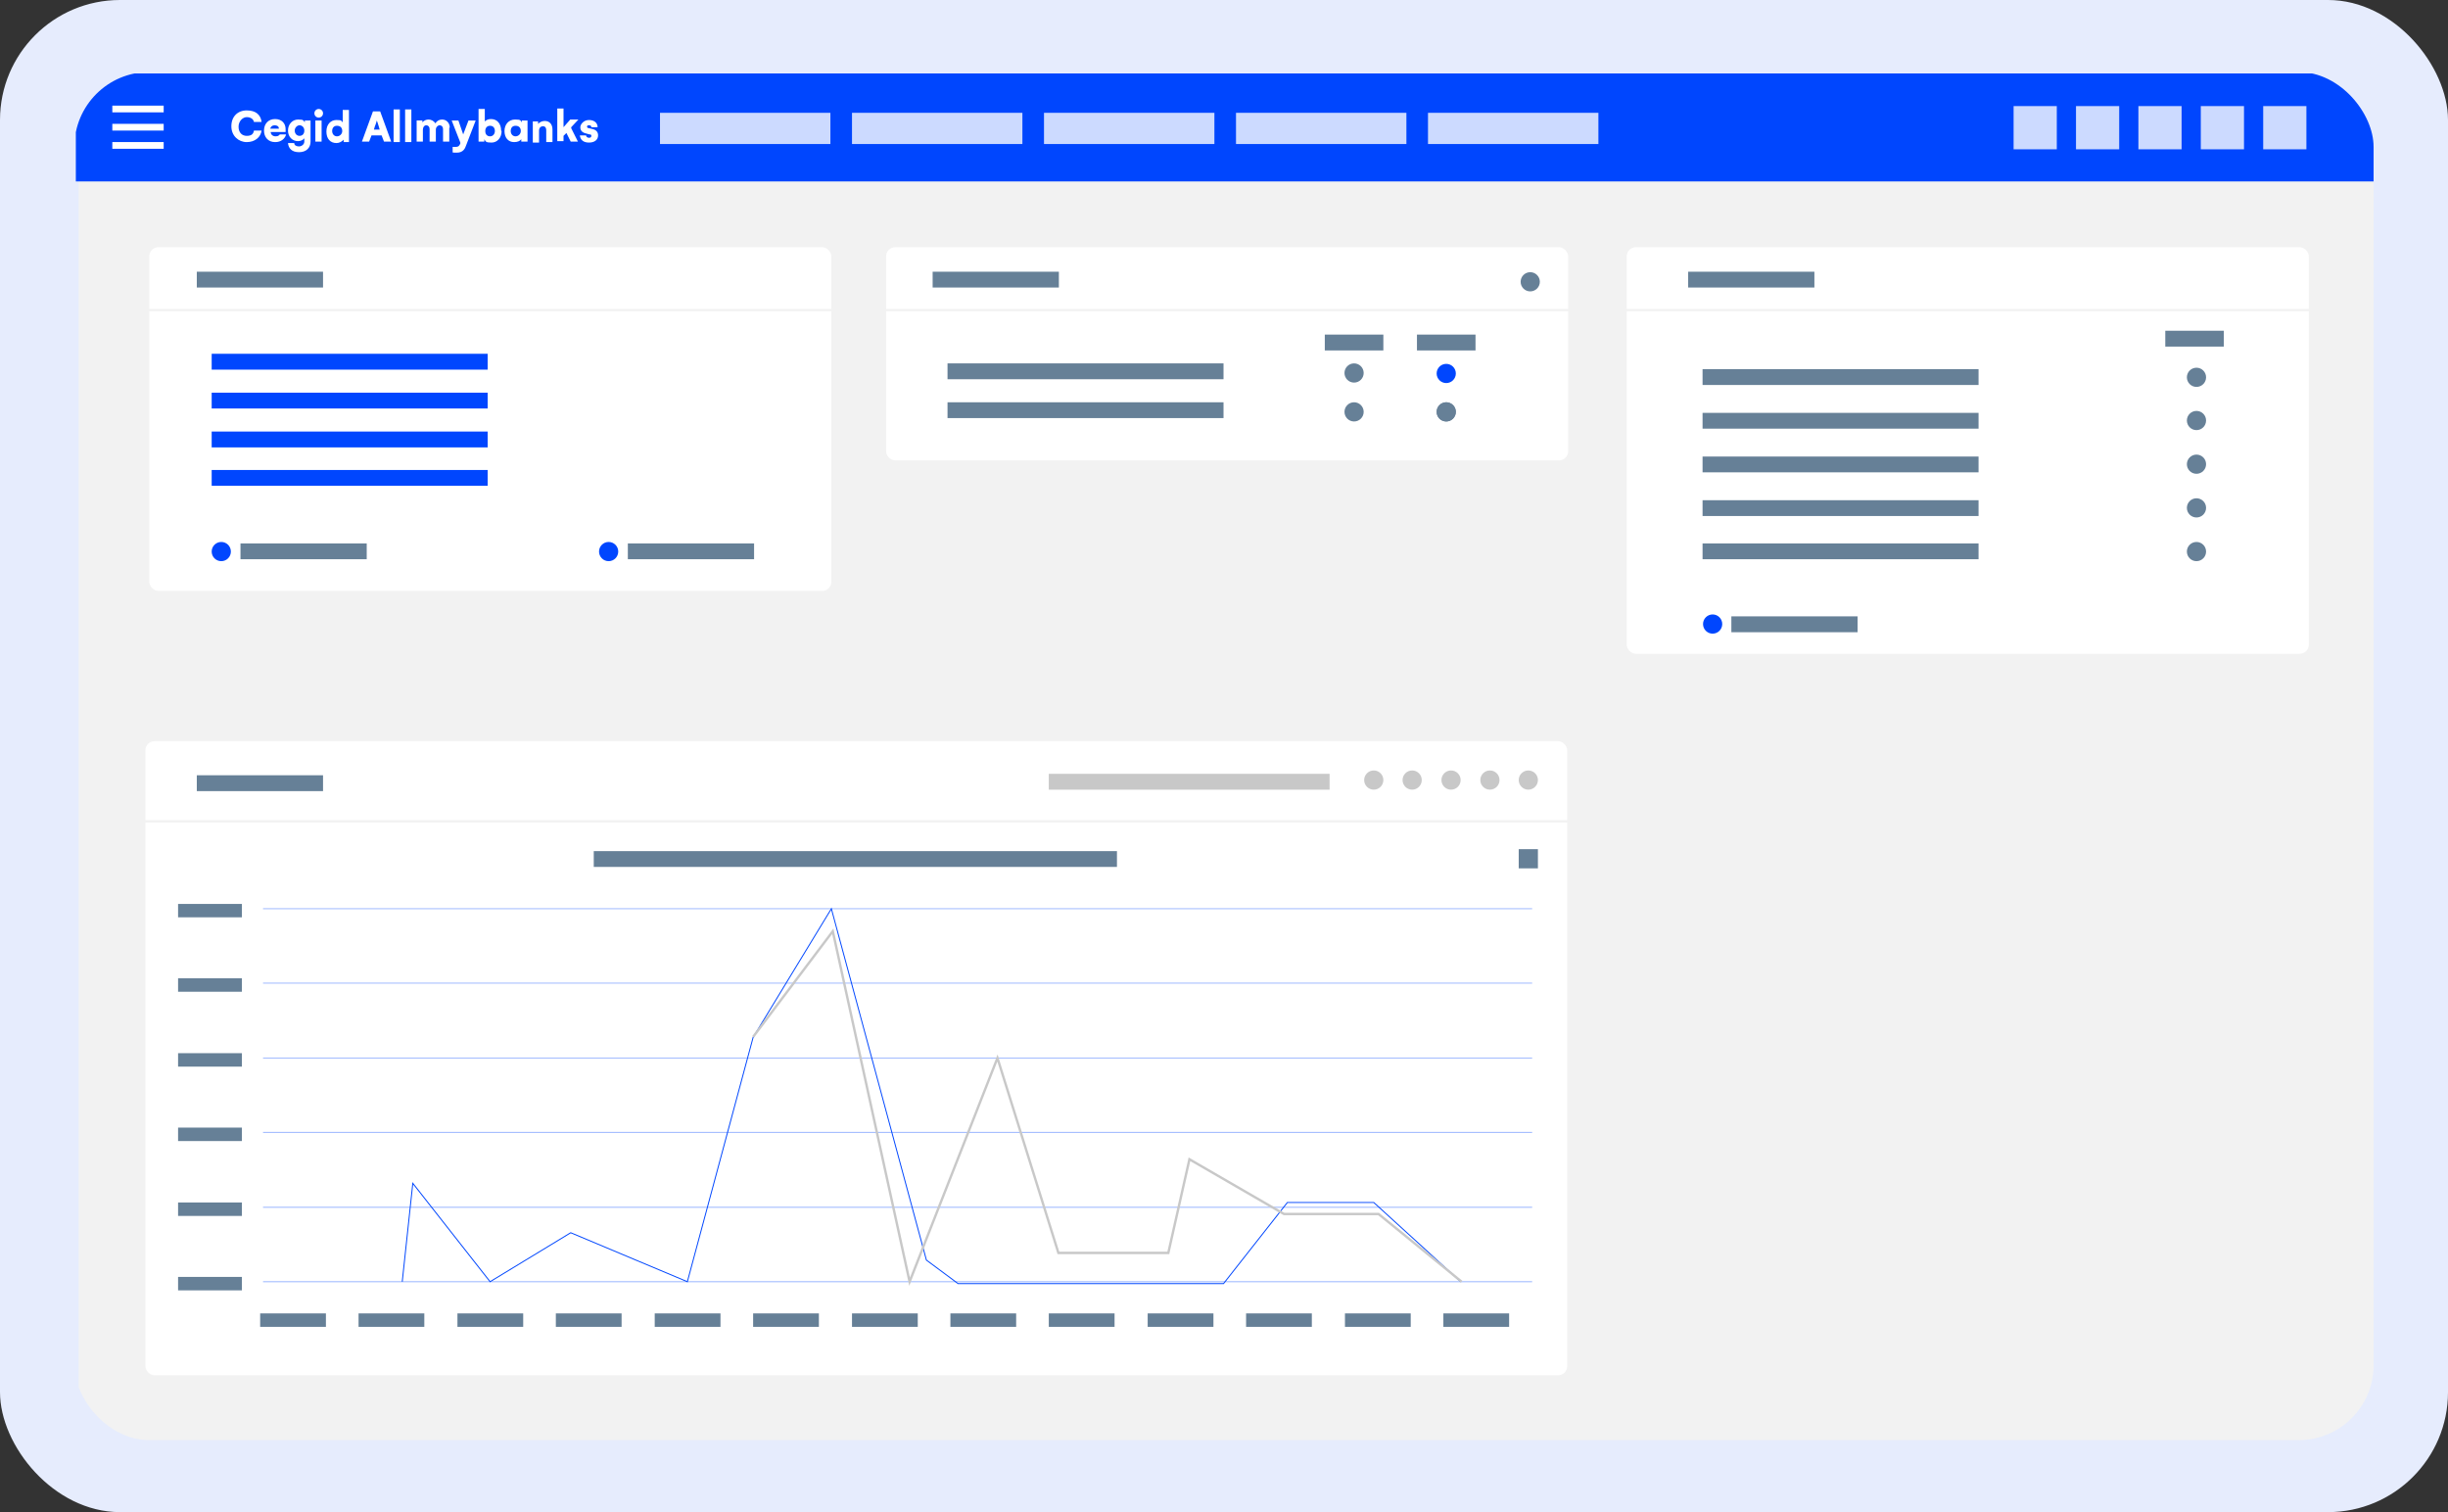 <?xml version="1.0" encoding="UTF-8"?>
<svg xmlns="http://www.w3.org/2000/svg" xmlns:xlink="http://www.w3.org/1999/xlink" id="background" version="1.1" viewBox="0 0 510 315">
  <rect x="0" y="0" width="510" height="315" fill="#333333" stroke="none"/>
  <defs>
    <style>
      .cls-1 {
        stroke: #c8c8c8;
      }

      .cls-1, .cls-2, .cls-3, .cls-4, .cls-5 {
        fill: none;
      }

      .cls-1, .cls-3, .cls-4, .cls-5 {
        stroke-miterlimit: 10;
      }

      .cls-1, .cls-5 {
        stroke-width: .5px;
      }

      .cls-6 {
        clip-path: url(#clippath);
      }

      .cls-2, .cls-7, .cls-8, .cls-9, .cls-10, .cls-11, .cls-12, .cls-13 {
        stroke-width: 0px;
      }

      .cls-7 {
        fill: #668097;
      }

      .cls-3 {
        stroke: #99b5ff;
      }

      .cls-3, .cls-4 {
        stroke-width: .2px;
      }

      .cls-8 {
        fill: #0046fe;
      }

      .cls-4 {
        stroke: #0046fe;
      }

      .cls-9 {
        fill: #c8c8c8;
      }

      .cls-5 {
        stroke: #f2f2f2;
      }

      .cls-10 {
        fill: #f2f2f2;
      }

      .cls-11 {
        fill: #e6ecfd;
      }

      .cls-12 {
        opacity: .8;
      }

      .cls-12, .cls-13 {
        fill: #fff;
      }
    </style>
    <clipPath id="clippath">
      <rect class="cls-2" x="15.5" y="15" width="479" height="285" rx="15.6" ry="15.6"></rect>
    </clipPath>
  </defs>
  <rect class="cls-11" width="510" height="315" rx="25" ry="25"></rect>
  <g class="cls-6">
    <rect class="cls-10" x="16.4" y="15.5" width="479" height="285"></rect>
    <rect class="cls-8" x="15.8" y="15.3" width="484.9" height="22.5"></rect>
    <g>
      <g>
        <rect class="cls-13" x="23.4" y="22" width="10.7" height="1.4"></rect>
        <rect class="cls-13" x="23.4" y="25.8" width="10.7" height="1.4"></rect>
        <rect class="cls-13" x="23.4" y="29.6" width="10.7" height="1.4"></rect>
      </g>
      <g>
        <path class="cls-13" d="M48.2,26.3c0-2,1.3-3.3,3.2-3.3s2.9.9,3.1,2.4h-1.6c-.1-.6-.7-1-1.5-1s-1.7.8-1.7,2,.7,1.9,1.7,1.9,1.4-.4,1.5-1.1h1.6c-.2,1.4-1.4,2.4-3.1,2.4s-3.2-1.3-3.2-3.3Z"></path>
        <path class="cls-13" d="M57.3,29.6c-1.4,0-2.3-1-2.3-2.4s.9-2.4,2.3-2.4,2.2.9,2.2,2.1,0,.5,0,.6h-3.1c0,.5.4.9,1,.9s.7-.2.9-.4h1.3c-.2.9-1.1,1.6-2.2,1.6ZM58.1,26.8c0-.5-.4-.7-.9-.7s-.8.3-.9.7h1.7Z"></path>
        <path class="cls-13" d="M64.7,25.1v4.4c0,1.3-.9,2.2-2.4,2.2s-2.2-.8-2.3-1.9h1.3c0,.5.5.7,1,.7s1.1-.4,1.1-1v-.7c-.2.3-.7.6-1.3.6-1.2,0-2.1-.9-2.1-2.2s.9-2.3,2.1-2.3,1.1.2,1.4.6v-.4h1.3ZM63.4,27.2c0-.7-.5-1.1-1-1.1s-1,.5-1,1.1.4,1.1,1,1.1,1-.4,1-1.1Z"></path>
        <path class="cls-13" d="M65.5,23.6c0-.5.4-.9.9-.9s.9.4.9.9-.4.9-.9.9-.9-.4-.9-.9ZM65.7,25.1h1.3v4.4h-1.3v-4.4Z"></path>
        <path class="cls-13" d="M72.7,22.8v6.8h-1.1v-.5c-.4.4-.9.7-1.5.7-1.3,0-2.1-.9-2.1-2.4s.9-2.4,2.1-2.4,1,.2,1.3.5v-2.6h1.3ZM71.3,27.3c0-.7-.4-1.1-1.1-1.1s-1,.5-1,1.1.4,1.1,1,1.1,1.1-.5,1.1-1.1Z"></path>
        <path class="cls-13" d="M77.8,23.2h1.4l2.3,6.3h-1.5l-.5-1.3h-2.1l-.5,1.3h-1.5l2.3-6.3ZM79.1,27l-.2-.7c-.1-.4-.4-1.2-.4-1.2,0,0-.2.8-.4,1.2l-.2.7h1.3Z"></path>
        <path class="cls-13" d="M82,22.8h1.3v6.8h-1.3v-6.8Z"></path>
        <path class="cls-13" d="M84.4,22.8h1.3v6.8h-1.3v-6.8Z"></path>
        <path class="cls-13" d="M93.6,26.6v2.9h-1.3v-2.6c0-.5-.3-.8-.7-.8s-.8.4-.8.9v2.5h-1.3v-2.6c0-.5-.3-.8-.7-.8s-.7.4-.7.9v2.5h-1.3v-4.4h1.2v.4c.3-.4.8-.6,1.3-.6s1.1.3,1.4.8c.3-.5.8-.8,1.4-.8.9,0,1.6.7,1.6,1.7Z"></path>
        <path class="cls-13" d="M99.1,25.1l-2,5.2c-.2.6-.6,1.5-1.9,1.5s-.7,0-.9-.1v-1.1c.2,0,.4,0,.6,0,.7,0,.8-.3,1-.7v-.2c0,0-1.8-4.6-1.8-4.6h1.4l1,2.9,1.1-2.9h1.4Z"></path>
        <path class="cls-13" d="M104.5,27.3c0,1.4-.9,2.4-2.1,2.4s-1.2-.2-1.5-.7v.5h-1.2v-6.8h1.3v2.6c.3-.3.7-.5,1.3-.5,1.3,0,2.1,1,2.1,2.4ZM103.1,27.3c0-.7-.4-1.1-1-1.1s-1,.4-1,1.1.4,1.1,1,1.1,1-.5,1-1.1Z"></path>
        <path class="cls-13" d="M109.9,25.1v4.4h-1.3v-.5c-.3.4-.8.6-1.5.6-1.2,0-2-.9-2-2.3s.9-2.4,2.2-2.4,1.1.2,1.4.6v-.4h1.2ZM108.5,27.3c0-.7-.4-1.1-1.1-1.1s-1,.5-1,1.1.4,1.1,1,1.1,1.1-.5,1.1-1.1Z"></path>
        <path class="cls-13" d="M115.1,26.8v2.8h-1.3v-2.4c0-.7-.3-.9-.7-.9s-.8.3-.8.9v2.5h-1.3v-4.4h1.1v.5c.4-.4.9-.6,1.4-.6,1,0,1.6.7,1.6,1.8Z"></path>
        <path class="cls-13" d="M119,26.7l1.4,2.8h-1.5l-.9-1.8-.6.6v1.1h-1.3v-6.8h1.3v3.9l1.4-1.6h1.7l-1.5,1.6Z"></path>
        <path class="cls-13" d="M120.8,28.2h1.3c0,.3.3.5.6.5s.5-.1.5-.4-.2-.3-.4-.3l-.7-.2c-.9-.2-1.2-.7-1.2-1.3s.7-1.5,1.8-1.5,1.8.6,1.8,1.5h-1.3c0-.3-.2-.4-.5-.4s-.4.1-.4.3.2.3.4.3l.8.2c.8.2,1.1.7,1.1,1.3,0,.9-.7,1.5-1.9,1.5s-1.8-.6-1.9-1.5Z"></path>
      </g>
    </g>
    <rect class="cls-12" x="137.5" y="23.5" width="35.5" height="6.5"></rect>
    <rect class="cls-12" x="177.5" y="23.5" width="35.5" height="6.5"></rect>
    <rect class="cls-12" x="217.5" y="23.5" width="35.5" height="6.5"></rect>
    <rect class="cls-12" x="257.5" y="23.5" width="35.5" height="6.5"></rect>
    <rect class="cls-12" x="297.5" y="23.5" width="35.5" height="6.5"></rect>
    <g>
      <rect class="cls-12" x="419.5" y="22.1" width="9" height="9"></rect>
      <rect class="cls-12" x="432.5" y="22.1" width="9" height="9"></rect>
      <rect class="cls-12" x="445.5" y="22.1" width="9" height="9"></rect>
      <rect class="cls-12" x="458.5" y="22.1" width="9" height="9"></rect>
      <rect class="cls-12" x="471.5" y="22.1" width="9" height="9"></rect>
    </g>
    <g>
      <rect class="cls-13" x="31.1" y="51.5" width="142.1" height="71.6" rx="1.9" ry="1.9"></rect>
      <rect class="cls-7" x="41" y="56.6" width="26.3" height="3.3"></rect>
      <rect class="cls-8" x="44.1" y="73.7" width="57.5" height="3.3"></rect>
      <rect class="cls-8" x="44.1" y="81.8" width="57.5" height="3.3"></rect>
      <rect class="cls-8" x="44.1" y="89.9" width="57.5" height="3.3"></rect>
      <rect class="cls-8" x="44.1" y="97.9" width="57.5" height="3.3"></rect>
      <g>
        <rect class="cls-7" x="50.1" y="113.2" width="26.3" height="3.3"></rect>
        <circle class="cls-8" cx="46.1" cy="114.9" r="2"></circle>
      </g>
      <g>
        <rect class="cls-7" x="130.8" y="113.2" width="26.3" height="3.3"></rect>
        <circle class="cls-8" cx="126.8" cy="114.9" r="2"></circle>
      </g>
    </g>
    <g>
      <rect class="cls-13" x="184.6" y="51.5" width="142.1" height="44.4" rx="1.9" ry="1.9"></rect>
      <g>
        <rect class="cls-7" x="194.3" y="56.6" width="26.3" height="3.3"></rect>
        <rect class="cls-7" x="197.4" y="75.7" width="57.5" height="3.3"></rect>
        <rect class="cls-7" x="197.4" y="83.8" width="57.5" height="3.3"></rect>
      </g>
      <rect class="cls-7" x="276" y="69.7" width="12.2" height="3.3"></rect>
      <rect class="cls-7" x="295.2" y="69.7" width="12.2" height="3.3"></rect>
      <circle class="cls-7" cx="282.1" cy="77.7" r="2"></circle>
      <circle class="cls-7" cx="282.1" cy="85.8" r="2"></circle>
      <circle class="cls-7" cx="301.3" cy="85.8" r="2"></circle>
      <circle class="cls-8" cx="301.3" cy="77.8" r="2"></circle>
    </g>
    <g>
      <rect class="cls-13" x="338.9" y="51.5" width="142.1" height="84.7" rx="1.9" ry="1.9"></rect>
      <rect class="cls-7" x="351.7" y="56.6" width="26.3" height="3.3"></rect>
      <g>
        <rect class="cls-7" x="360.7" y="128.4" width="26.3" height="3.3"></rect>
        <circle class="cls-8" cx="356.8" cy="130" r="2"></circle>
      </g>
      <g>
        <rect class="cls-7" x="354.7" y="76.9" width="57.5" height="3.3"></rect>
        <circle class="cls-7" cx="457.6" cy="78.6" r="2"></circle>
      </g>
      <g>
        <rect class="cls-7" x="354.7" y="86" width="57.5" height="3.3"></rect>
        <circle class="cls-7" cx="457.6" cy="87.6" r="2"></circle>
      </g>
      <g>
        <rect class="cls-7" x="354.7" y="95.1" width="57.5" height="3.3"></rect>
        <circle class="cls-7" cx="457.6" cy="96.7" r="2"></circle>
      </g>
      <g>
        <rect class="cls-7" x="354.7" y="104.2" width="57.5" height="3.3"></rect>
        <circle class="cls-7" cx="457.6" cy="105.8" r="2"></circle>
      </g>
      <g>
        <rect class="cls-7" x="354.7" y="113.2" width="57.5" height="3.3"></rect>
        <circle class="cls-7" cx="457.6" cy="114.9" r="2"></circle>
      </g>
      <rect class="cls-7" x="451.1" y="68.9" width="12.2" height="3.3"></rect>
    </g>
    <g>
      <rect class="cls-13" x="30.3" y="154.4" width="296.2" height="132.1" rx="1.9" ry="1.9"></rect>
      <rect class="cls-7" x="41" y="161.5" width="26.3" height="3.3"></rect>
      <rect class="cls-7" x="123.7" y="177.3" width="109" height="3.3"></rect>
      <rect class="cls-9" x="218.5" y="161.2" width="58.5" height="3.3"></rect>
      <circle class="cls-9" cx="286.2" cy="162.5" r="2"></circle>
      <circle class="cls-9" cx="294.2" cy="162.5" r="2"></circle>
      <circle class="cls-9" cx="302.3" cy="162.5" r="2"></circle>
      <circle class="cls-9" cx="310.4" cy="162.5" r="2"></circle>
      <circle class="cls-9" cx="318.4" cy="162.5" r="2"></circle>
      <rect class="cls-7" x="316.4" y="176.9" width="4" height="4"></rect>
      <rect class="cls-7" x="54.2" y="273.6" width="13.7" height="2.8"></rect>
      <rect class="cls-7" x="74.7" y="273.6" width="13.7" height="2.8"></rect>
      <rect class="cls-7" x="95.3" y="273.6" width="13.7" height="2.8"></rect>
      <rect class="cls-7" x="115.8" y="273.6" width="13.7" height="2.8"></rect>
      <rect class="cls-7" x="136.4" y="273.6" width="13.7" height="2.8"></rect>
      <rect class="cls-7" x="156.9" y="273.6" width="13.7" height="2.8"></rect>
      <rect class="cls-7" x="177.5" y="273.6" width="13.7" height="2.8"></rect>
      <rect class="cls-7" x="198" y="273.6" width="13.7" height="2.8"></rect>
      <rect class="cls-7" x="218.5" y="273.6" width="13.7" height="2.8"></rect>
      <rect class="cls-7" x="239.1" y="273.6" width="13.7" height="2.8"></rect>
      <rect class="cls-7" x="259.6" y="273.6" width="13.7" height="2.8"></rect>
      <rect class="cls-7" x="280.2" y="273.6" width="13.7" height="2.8"></rect>
      <rect class="cls-7" x="300.7" y="273.6" width="13.7" height="2.8"></rect>
      <line class="cls-3" x1="54.8" y1="267" x2="319.2" y2="267"></line>
      <line class="cls-3" x1="54.8" y1="251.5" x2="319.2" y2="251.5"></line>
      <line class="cls-3" x1="54.8" y1="235.9" x2="319.2" y2="235.9"></line>
      <line class="cls-3" x1="54.8" y1="220.4" x2="319.2" y2="220.4"></line>
      <line class="cls-3" x1="54.8" y1="204.8" x2="319.2" y2="204.8"></line>
      <line class="cls-3" x1="54.8" y1="189.3" x2="319.2" y2="189.3"></line>
      <rect class="cls-7" x="37.1" y="266" width="13.3" height="2.8"></rect>
      <rect class="cls-7" x="37.1" y="250.5" width="13.3" height="2.8"></rect>
      <rect class="cls-7" x="37.1" y="234.9" width="13.3" height="2.8"></rect>
      <rect class="cls-7" x="37.1" y="219.4" width="13.3" height="2.8"></rect>
      <rect class="cls-7" x="37.1" y="203.8" width="13.3" height="2.8"></rect>
      <rect class="cls-7" x="37.1" y="188.3" width="13.3" height="2.8"></rect>
      <polyline class="cls-4" points="83.8 267 86 246.5 102.1 267 118.9 256.8 143.2 267 156.9 216.1 173.2 189.3 193 262.5 199.6 267.4 254.9 267.4 268.2 250.5 286.2 250.5 304.3 267"></polyline>
      <polyline class="cls-1" points="304.5 267 287.2 252.9 267.5 252.9 247.8 241.5 243.4 261 220.5 261 207.8 220.4 189.5 267 173.5 194 156.9 216"></polyline>
    </g>
    <line class="cls-5" x1="22.7" y1="64.6" x2="487.5" y2="64.6"></line>
    <line class="cls-5" x1="23.7" y1="171.1" x2="488.5" y2="171.1"></line>
    <circle class="cls-7" cx="318.8" cy="58.7" r="2"></circle>
    <circle class="cls-7" cx="301.3" cy="85.8" r="2"></circle>
  </g>
</svg>
